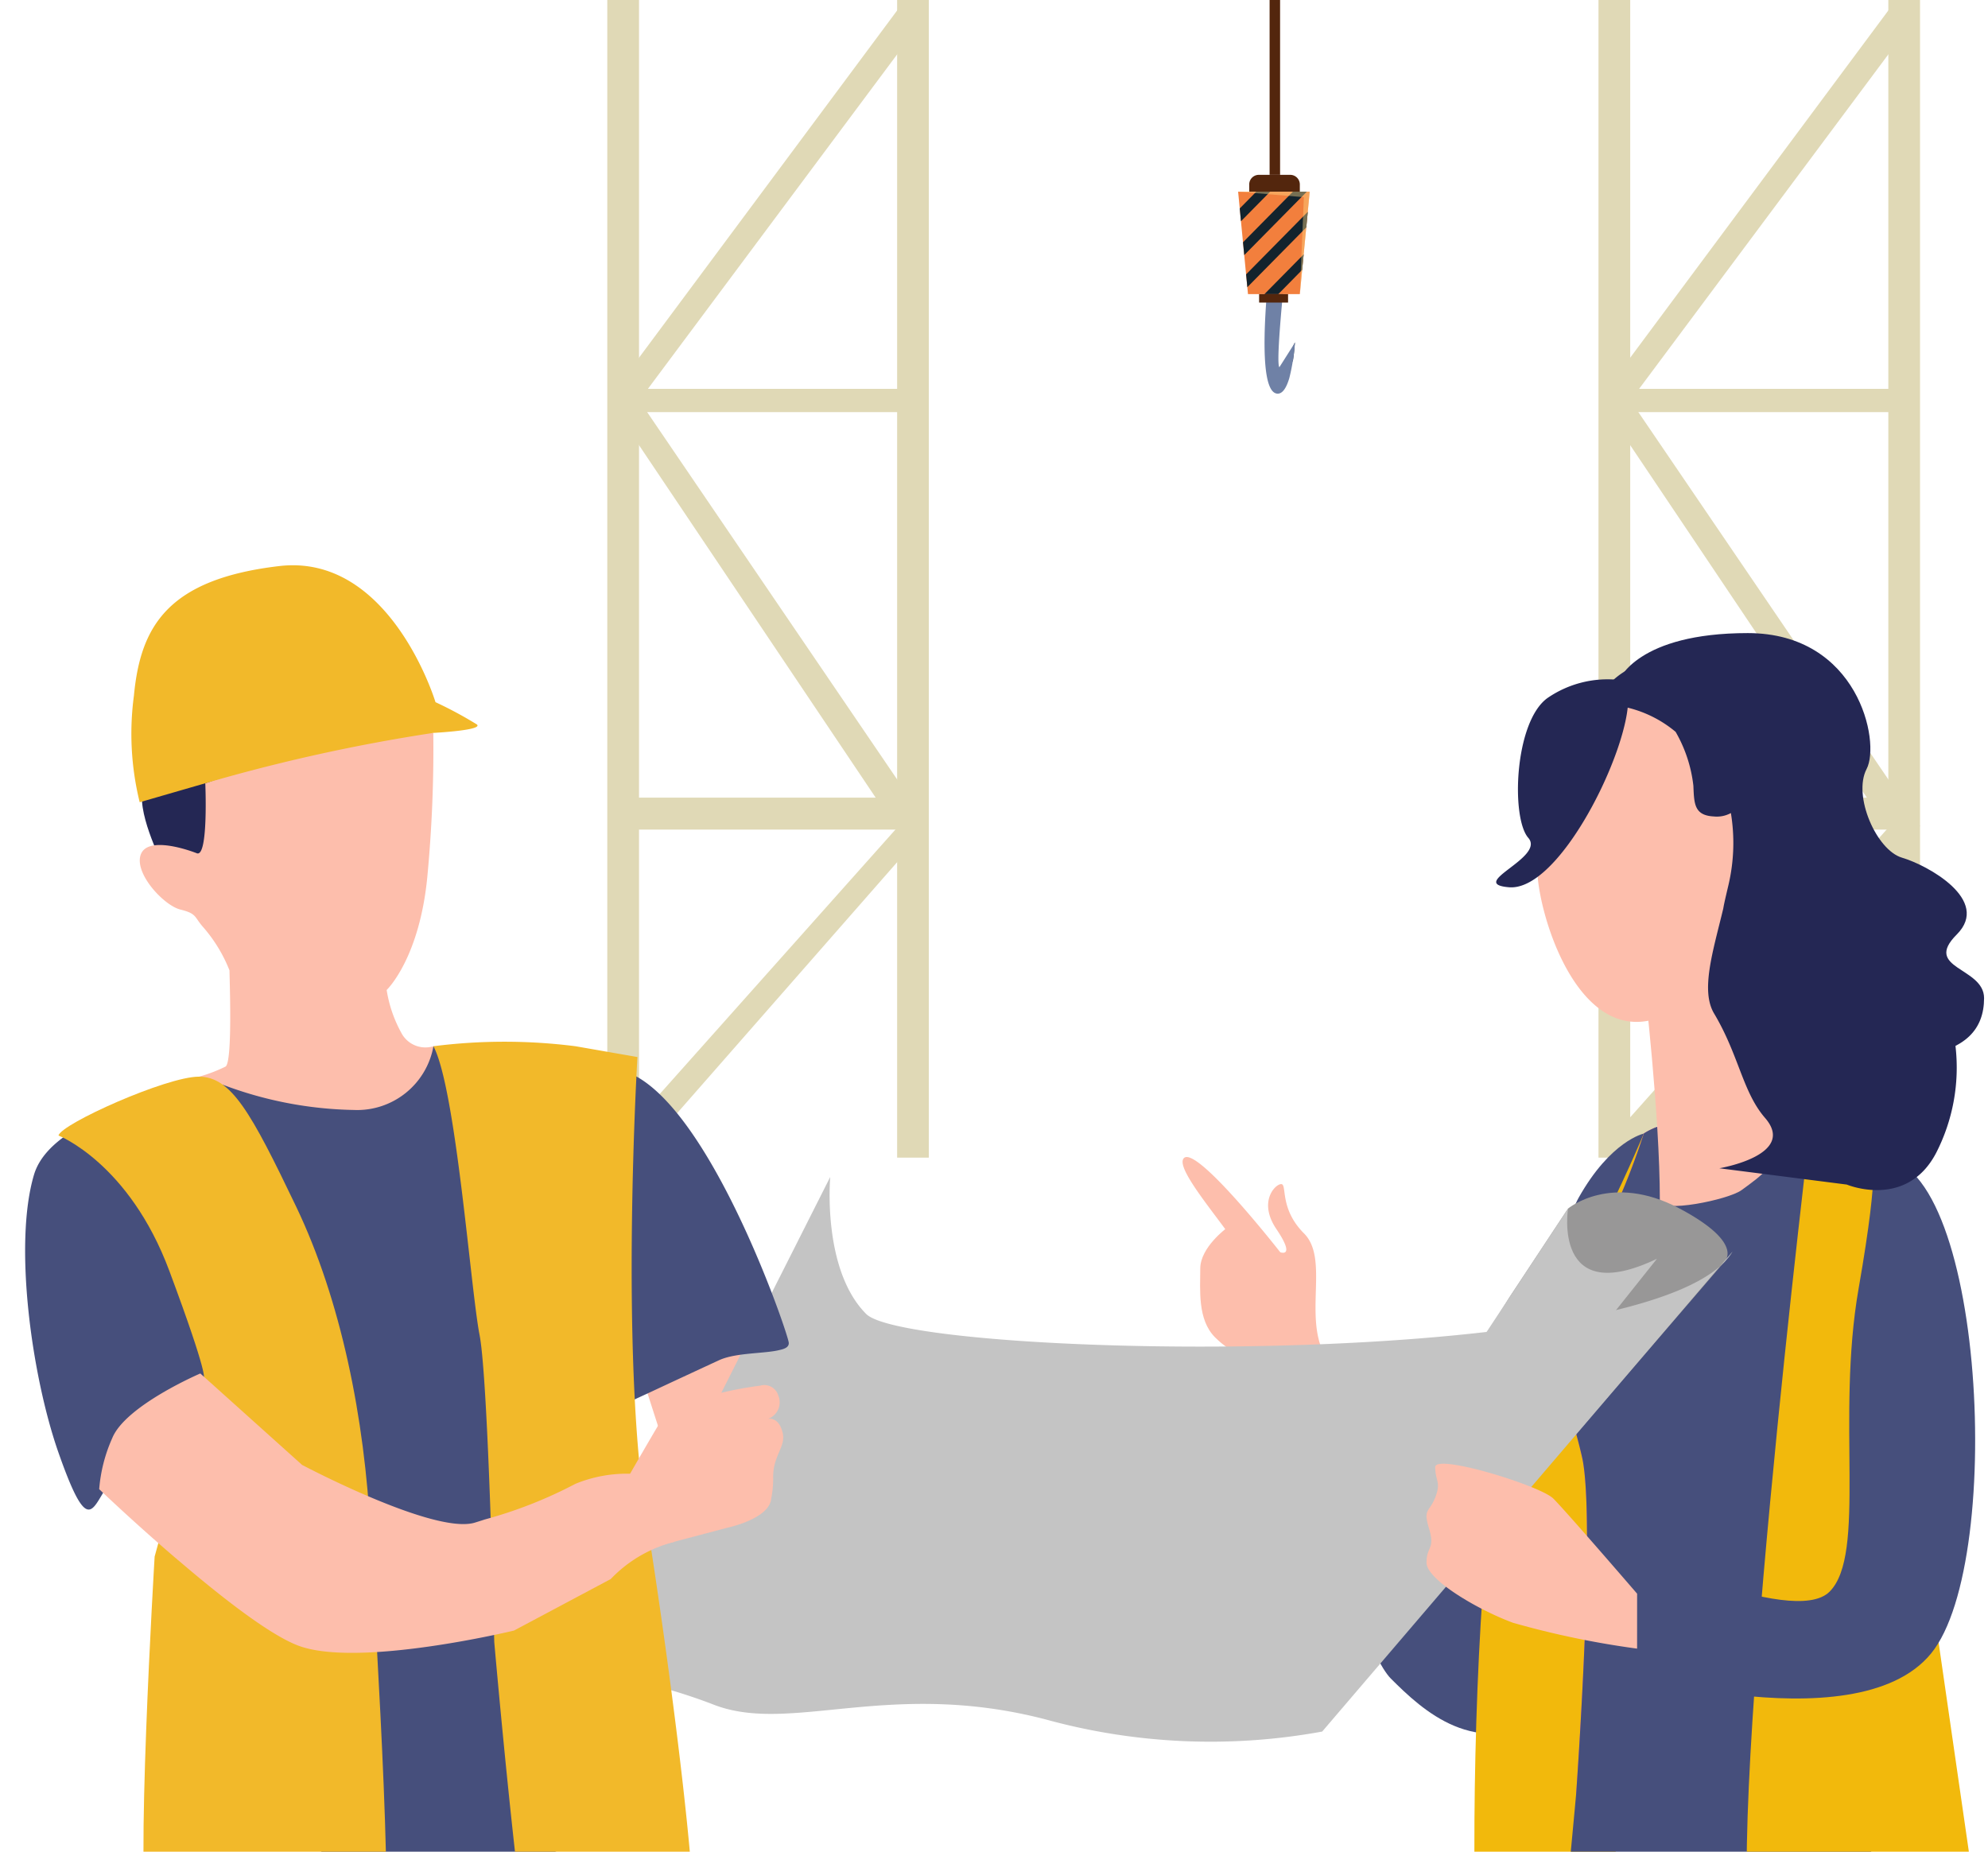 <svg xmlns="http://www.w3.org/2000/svg" xmlns:xlink="http://www.w3.org/1999/xlink" width="117" height="108.979" viewBox="0 0 117 108.979">
  <defs>
    <clipPath id="clip-path">
      <rect id="Rectangle_12556" data-name="Rectangle 12556" width="46.99" height="48.34" fill="none"/>
    </clipPath>
    <clipPath id="clip-path-3">
      <rect id="Rectangle_12554" data-name="Rectangle 12554" width="4.213" height="6.029" fill="none"/>
    </clipPath>
    <clipPath id="clip-path-4">
      <rect id="Rectangle_12562" data-name="Rectangle 12562" width="117" height="81" transform="translate(869 2440)" fill="#fff" stroke="#707070" stroke-width="1"/>
    </clipPath>
  </defs>
  <g id="Group_57975" data-name="Group 57975" transform="translate(-870 -2405.021)">
    <g id="Group_57974" data-name="Group 57974" transform="translate(17.396)">
      <g id="Group_57970" data-name="Group 57970" transform="translate(903.431 2405.021)">
        <g id="Group_57969" data-name="Group 57969" clip-path="url(#clip-path)">
          <g id="Group_57968" data-name="Group 57968">
            <g id="Group_57967" data-name="Group 57967" clip-path="url(#clip-path)">
              <path id="Path_354659" data-name="Path 354659" d="M128.693,103.457s-.191.442-.4.843l.279.3c.1-.617.123-1.148.123-1.148" transform="translate(-103.312 -83.313)" fill="#384153"/>
              <path id="Path_354660" data-name="Path 354660" d="M122.053,87.9c-.236-.236.33-5.555.332-5.585h-.968c-.01.465-.794,7.142.54,7.142.311,0,.529-.405.681-.919a12.065,12.065,0,0,0,.33-2.08" transform="translate(-97.584 -66.289)" fill="#6f81a6" stroke="rgba(0,0,0,0)" stroke-width="1"/>
              <path id="Path_354661" data-name="Path 354661" d="M116.831,63.973h-3.051l-.581-6.029h4.213Z" transform="translate(-91.159 -46.662)" fill="#f27f3d"/>
              <path id="Path_354662" data-name="Path 354662" d="M114.66,57.945l-.973.986.073.754,1.716-1.74Z" transform="translate(-91.552 -46.663)" fill="#13232d"/>
              <path id="Path_354663" data-name="Path 354663" d="M117.609,57.945l-2.936,2.978.073.754,3.68-3.731Z" transform="translate(-92.345 -46.663)" fill="#13232d"/>
              <path id="Path_354664" data-name="Path 354664" d="M119.237,64.031l-3.63,3.681.073.754,3.469-3.517Z" transform="translate(-93.097 -51.564)" fill="#13232d"/>
              <path id="Path_354665" data-name="Path 354665" d="M123.465,76.888l-2.308,2.34h.816l1.4-1.423Z" transform="translate(-97.567 -61.918)" fill="#13232d"/>
              <rect id="Rectangle_12552" data-name="Rectangle 12552" width="1.704" height="0.496" transform="translate(23.276 17.311)" fill="#53260d"/>
              <path id="Path_354666" data-name="Path 354666" d="M119.534,53.84h-2.978v-.427a.566.566,0,0,1,.566-.566h1.846a.566.566,0,0,1,.566.566Z" transform="translate(-93.862 -42.557)" fill="#53260d"/>
              <rect id="Rectangle_12553" data-name="Rectangle 12553" width="0.617" height="10.29" transform="translate(23.893 0)" fill="#53260d"/>
              <g id="Group_57966" data-name="Group 57966" transform="translate(22.041 11.282)" opacity="0.42" style="mix-blend-mode: screen;isolation: isolate">
                <g id="Group_57965" data-name="Group 57965">
                  <g id="Group_57964" data-name="Group 57964" clip-path="url(#clip-path-3)">
                    <path id="Path_354667" data-name="Path 354667" d="M113.2,57.945h4.213l-.581,6.029.236-5.708Z" transform="translate(-113.199 -57.945)" fill="#ffda88"/>
                  </g>
                </g>
              </g>
            </g>
          </g>
        </g>
      </g>
      <g id="Group_57971" data-name="Group 57971" transform="translate(888.345 2405.021)">
        <rect id="Rectangle_12557" data-name="Rectangle 12557" width="1.867" height="68.131" transform="translate(0 0)" fill="#e0d9b6"/>
        <rect id="Rectangle_12558" data-name="Rectangle 12558" width="1.866" height="68.131" transform="translate(17.058 0)" fill="#e0d9b6"/>
        <rect id="Rectangle_12559" data-name="Rectangle 12559" width="17.058" height="1.37" transform="translate(0.933 22.885)" fill="#e0d9b6"/>
        <rect id="Rectangle_12560" data-name="Rectangle 12560" width="17.058" height="1.881" transform="translate(0.933 46.944)" fill="#e0d9b6"/>
        <path id="Path_354668" data-name="Path 354668" d="M9.16,42.525,26.124,67.79,9.466,86.481l1.154,1.028L28.034,67.644,10.99,42.6,27.72,20.149l-1.239-.924Z" transform="translate(-9.11 -19.03)" fill="#e0d9b6"/>
      </g>
      <g id="Group_57972" data-name="Group 57972" transform="translate(946.68 2405.021)">
        <rect id="Rectangle_12557-2" data-name="Rectangle 12557" width="1.867" height="68.131" transform="translate(0 0)" fill="#e0d9b6"/>
        <rect id="Rectangle_12558-2" data-name="Rectangle 12558" width="1.866" height="68.131" transform="translate(17.058 0)" fill="#e0d9b6"/>
        <rect id="Rectangle_12559-2" data-name="Rectangle 12559" width="17.058" height="1.37" transform="translate(0.933 22.885)" fill="#e0d9b6"/>
        <rect id="Rectangle_12560-2" data-name="Rectangle 12560" width="17.058" height="1.881" transform="translate(0.933 46.944)" fill="#e0d9b6"/>
        <path id="Path_354668-2" data-name="Path 354668" d="M9.16,42.525,26.124,67.79,9.466,86.481l1.154,1.028L28.034,67.644,10.99,42.6,27.72,20.149l-1.239-.924Z" transform="translate(-9.11 -19.03)" fill="#e0d9b6"/>
      </g>
    </g>
    <g id="Mask_Group_12" data-name="Mask Group 12" transform="translate(1 -7)" clip-path="url(#clip-path-4)">
      <g id="Group_57973" data-name="Group 57973">
        <path id="Path_354669" data-name="Path 354669" d="M51.86,65.461c-1.831,3.266-4.75,23.585-5.733,23.585-.607,0-3.747-4.791-6.253-8.989-1.56.538-2.75,1.761-4.326,1.965,1.9,4.966,4.224,10.687,5.26,11.722,1.891,1.892,4.993,4.791,9.28,2.27s5.068-14.777,5.068-14.777L55.7,61.675s-1.945.407-3.84,3.786" transform="translate(910.042 2417.062)" fill="#464f7c"/>
        <path id="Path_354670" data-name="Path 354670" d="M108.505,89.074c.416-1.663,1.893-27.446.328-27.736s-.328,27.736-.328,27.736" transform="translate(872.171 2417.239)" fill="#591914"/>
        <path id="Path_354671" data-name="Path 354671" d="M66.836,61.675S63.4,69.958,59.861,74.639s-3.715,43.676-1.711,43.676,6.536-1.627,6.536-1.627Z" transform="translate(898.906 2417.062)" fill="#f2b90c"/>
        <path id="Path_354677" data-name="Path 354677" d="M72.318,60.412s3.361-2.586,14.745-.017c.31.07.593,12.423.593,12.423s-5.281,20.675-4.277,25.834c0,0-6.037,5.095-15.045.66,0,0,1.171-16.236.352-19.852s-2.454-6.9-.134-10.649a42.527,42.527,0,0,0,3.766-8.4" transform="translate(893.424 2418.324)" fill="#ee66b2"/>
        <path id="Path_354678" data-name="Path 354678" d="M58.979,124.047c.956-4.64,2.772-24.735,2.772-24.735s1.171-16.236.352-19.852-2.454-6.9-.133-10.649a42.572,42.572,0,0,0,3.766-8.4S69.1,57.826,80.48,60.4c.31.07.593,12.422.593,12.422S75.792,93.493,76.8,98.653c0,0,6.041,9.871,7.423,15.3s.382,47.628.382,47.628c-5.868,2.047-29.843,0-29.843,0s3.267-32.889,4.222-37.529" transform="translate(900.007 2418.324)" fill="#464f7c"/>
        <path id="Path_354681" data-name="Path 354681" d="M94.252,59.258s-5.411,44.5-3.374,49.308,6.758,13.985,15.132,11.491L99.7,76.423l-.076-16.17Z" transform="translate(881.377 2418.324)" fill="#f2b90c"/>
        <path id="Path_354684" data-name="Path 354684" d="M74.708,2.756S75.782,0,82.277,0,90.1,6.413,89.272,7.995s.583,4.784,2.082,5.223,5.251,2.492,3.223,4.52,1.607,1.915,1.607,3.747-1.112,3.037-3.664,3.365S74.708,2.756,74.708,2.756" transform="translate(889.585 2449.281)" fill="#242754"/>
        <path id="Path_354685" data-name="Path 354685" d="M77.776,39.273s.929,7.837.929,12.934c0,.776,4.024-.045,4.806-.614,1.245-.907,2.135-1.513,2.352-3.224C86.008,47.224,82.677,36,82.677,36Z" transform="translate(887.982 2430.473)" fill="#fdbeac"/>
        <path id="Path_354687" data-name="Path 354687" d="M69.867,8.721a5.775,5.775,0,0,0-2.595,2.951c-.738,2.031.415,4.581.1,6.334s1.883,10.616,6.8,9.279,5.667-7.744,5.92-9.168-1.1-6.665-3.611-8.194-6.616-1.2-6.616-1.2" transform="translate(892.132 2444.741)" fill="#fdbeac"/>
        <path id="Path_354698" data-name="Path 354698" d="M66.792,5.73A6.244,6.244,0,0,0,62.566,6.8c-1.944,1.417-2.145,7.054-1.122,8.223s-3.652,2.7-1.132,2.909c3.573.294,8.679-11.615,6.481-12.2" transform="translate(897.5 2446.308)" fill="#242754"/>
        <path id="Path_354700" data-name="Path 354700" d="M28.9,75.418c-.832-2.27.388-5.291-1-6.678s-1.026-2.752-1.29-2.888-1.492.922-.333,2.637.227,1.362.227,1.362-4.919-6.294-5.671-5.542,4.183,5.788,3.6,6.368-1.513-1.462-1.513-1.462l-.5,4.388,2.491,1.916s1.272,3.59,2.84,7.694c1.576-.2,2.766-1.427,4.326-1.964a54.476,54.476,0,0,1-3.176-5.83" transform="translate(917.844 2415.87)" fill="#fdbeac"/>
        <path id="Path_354701" data-name="Path 354701" d="M24.627,73.307s4.993,4.085,4.464,5.3-3.56-2.794-4.123-2.231,2.648,2.168,2.42,3.165-3.114-1.463-3.114-1.463,1.753,1.513,1.753,2.232-1.04.473-2.081-.567-.87-2.8-.87-4.047,1.551-2.383,1.551-2.383" transform="translate(916.563 2410.985)" fill="#fdbeac"/>
        <path id="Path_354704" data-name="Path 354704" d="M88.154,64.736s.609-.041-.731,7.633S87.91,88,85.717,90.2,73.171,87.272,73.171,88s-1.1,6.578-1.1,6.578,15.105,4.752,19.612-.731,3.046-30.576-3.533-29.114" transform="translate(890.961 2415.495)" fill="#464f7c"/>
        <path id="Path_354705" data-name="Path 354705" d="M76.437,7.57a6.953,6.953,0,0,0-3.4-1.534,7.454,7.454,0,0,0-.831,0c-.295.032-.475.086-.538.074a.757.757,0,0,1,.09-.224A4.476,4.476,0,0,1,76.2,3.379c.1,0,.2,0,.3,0a21.28,21.28,0,0,1,5.487.57A6.989,6.989,0,0,1,84.834,5.6a4.438,4.438,0,0,1,1.1,3.375c.053,2.366-.47,4.782.131,7.11a8.65,8.65,0,0,0,3.948,5.458,5.651,5.651,0,0,1,2.908,4.575,11,11,0,0,1-1.141,6.233c-1.746,3.347-5.262,1.869-5.262,1.869l-7.5-.959s4.592-.77,2.691-2.962c-1.325-1.527-1.533-3.684-3-6.146-.808-1.355-.067-3.656.54-6.179.046-.294.171-.808.311-1.408a10.825,10.825,0,0,0,.137-4.211,1.724,1.724,0,0,1-1.007.2c-1.16-.06-1.155-.759-1.2-1.807a8.172,8.172,0,0,0-1.05-3.179" transform="translate(891.171 2447.517)" fill="#242754"/>
        <rect id="Rectangle_12561" data-name="Rectangle 12561" width="58.775" height="189.975" transform="translate(928.613 2449.281)" fill="none"/>
        <path id="Path_354651" data-name="Path 354651" d="M0,63.162a24.02,24.02,0,0,1,3.752,1.293h.009c1.626.758,10.184,1.784,13.871.324s-2.153-14.388-2.153-14.388-.018-.009-.028-.009c-.86.231-2.6.148-3.6.61-.942.434-2.91,1.349-4.056,1.886L9.426,57.95a4.378,4.378,0,0,0-1.571.591c-.305.2-1.82,1.1-3.447,2.042-1.8,1.063-3.724,2.182-4.261,2.5-.092.056-.148.083-.148.083" transform="translate(899.25 2440.95)" fill="#fdbeac"/>
        <path id="Path_354653" data-name="Path 354653" d="M97.228,129.16l22.55-26.174s1.477-1.074-2.55-3.221-6.577,0-6.577,0l-3.454,5.229L92.356,128.782c.98,0,4.873.378,4.873.378" transform="translate(850.631 2383.387)" fill="#989797"/>
        <path id="Path_354654" data-name="Path 354654" d="M114.907,104.044,93.834,130.487s-3.893-.269-3.087-1.074,18.926-28.322,18.926-28.322-.94,5.906,5.235,2.953" transform="translate(851.61 2382.06)" fill="#c4c4c4"/>
        <path id="Path_354645" data-name="Path 354645" d="M18.628,98.809s-.494,5.453,2.118,8.066S67.5,110.406,71.732,103.2L47.581,131.45a36.527,36.527,0,0,1-16.242-.706c-9.181-2.4-14.971.847-19.491-.847a32.706,32.706,0,0,0-7.909-1.978Z" transform="translate(899.234 2382.48)" fill="#c4c4c4"/>
        <path id="Path_354639" data-name="Path 354639" d="M40.632,18.451s-1.578-3.157-1.039-4.39,3.927-3.2,4.543-1.27-.231,8.625-3.5,5.66" transform="translate(837.872 2444.289)" fill="#242754"/>
        <path id="Path_354640" data-name="Path 354640" d="M43.188,29.206a1.6,1.6,0,0,1-1.829-.693,7.7,7.7,0,0,1-.917-2.618s1.995-1.887,2.418-6.931a79.6,79.6,0,0,0,.327-8.2,25.867,25.867,0,0,0-7.566,1c-3.349,1.116-5.853,1.963-5.853,1.963s.192,4.39-.5,4.12-2.964-1-3.311.115,1.386,2.964,2.348,3.2.808.423,1.309,1a8.78,8.78,0,0,1,1.578,2.579c0,.424.192,5.391-.231,5.66a8.855,8.855,0,0,1-1.578.6s3.774,4.486,7.393,4.178,7.277-2.965,6.411-5.968" transform="translate(851.314 2444.391)" fill="#fdbeac"/>
        <path id="Path_354641" data-name="Path 354641" d="M40.943,9.867s2.984-.154,2.56-.5a23.859,23.859,0,0,0-2.432-1.309s-2.65-8.779-9.2-8.009-8.163,3.542-8.548,7.624a16.858,16.858,0,0,0,.339,6.275l3.857-1.116A103.589,103.589,0,0,1,40.943,9.867" transform="translate(853.559 2445.288)" fill="#f2b92a"/>
        <path id="Path_354642" data-name="Path 354642" d="M5.2,54.79c1.562,4.454,1.9,3.585,2.6,2.43s1.959-5.313,5.951-6.811,6.635,22.178,6.635,23.564-.221,3.919-.221,3.919,1.137,1.22,4.536,1.534a.018.018,0,0,1,.028,0,23.846,23.846,0,0,0,5.424-.231c.832-.12,1.738-.286,2.708-.5a16.566,16.566,0,0,0,2.8-.85c5.822-2.477.933-6.959.324-12.079a14.21,14.21,0,0,1-.01-2.938,25.233,25.233,0,0,1,.647-3.872,45.23,45.23,0,0,1,2.5-7.292l.9-.415c1.146-.536,3.114-1.451,4.057-1.886,1-.462,2.735-.379,3.594-.61.342-.074.536-.2.509-.434-.12-.8-5.545-16.569-10.8-16.106a26.223,26.223,0,0,1-10.11-1.331,4.56,4.56,0,0,1-4.676,3.752,22.865,22.865,0,0,1-7.725-1.488s-9.888,1.2-11.108,5.3S3.643,50.345,5.2,54.79" transform="translate(867.238 2442.713)" fill="#464f7c"/>
        <path id="Path_354643" data-name="Path 354643" d="M9.315,30.858a33.041,33.041,0,0,1,8.374,0l3.638.635s-1.039,17.442.521,27.145S25.2,82.9,24.5,83.531s-8.259,5.342-9.125,3.075S12.9,65.916,12.9,65.916s-.346-15.421-.866-18.078-1.386-14.5-2.714-16.98" transform="translate(885.188 2442.739)" fill="#f2b92a"/>
        <path id="Path_354644" data-name="Path 354644" d="M29.047,36.3s4.158,1.617,6.526,7.97,2.021,6.3,2.021,6.3L34.707,61.08s-1.213,20.215-.346,21.081,12.821,8.317,13.688,4.794-.29-20.5-.636-27.261S45.68,46.005,43.024,40.461s-3.812-7.624-5.718-7.624S29.22,35.61,29.047,36.3" transform="translate(843.394 2442.55)" fill="#f2b92a"/>
        <path id="Path_354649" data-name="Path 354649" d="M10.369,59l.055.046c.3.287,2.2,2.089,4.473,4.03l.018.009a.7.7,0,0,0,.129.111.009.009,0,0,0,.009.009c2.44,2.088,5.277,4.316,6.987,4.981,3.5,1.368,12.743-.87,12.743-.87l5.692-3.031A7.814,7.814,0,0,1,44.209,62.1L42.97,58.237a7.96,7.96,0,0,0-4.574.444,26.12,26.12,0,0,1-5.341,2.1c-.193.065-.379.121-.582.185-2.393.72-10.165-3.4-10.165-3.4L16.32,52.186s-4.407,1.886-5.184,3.808a9.1,9.1,0,0,0-.767,3" transform="translate(864.469 2440.669)" fill="#fdbeac"/>
        <path id="Path_354650" data-name="Path 354650" d="M42.681,71.516a21.645,21.645,0,0,0-2.722-.884c.338-.67.137-1.012-.3-1.128l-.029-.01a2.028,2.028,0,0,0-.675-.019l-.029,0a4.338,4.338,0,0,0-1.415.453c-1.045.549-4.787,2.824-4.787,2.824l-.311-.073-.967,3.868a.369.369,0,0,1-.044.093l1.659.262,3.856.977s2.382.735,3.059-.24a6.219,6.219,0,0,0,.677-.974c.607-1.2,1.575-1.268,1.8-2.1.271-.973-.363-1.134-.363-1.134a1.032,1.032,0,0,0,1.2-.894.865.865,0,0,0-.613-1.029" transform="matrix(0.875, -0.485, 0.485, 0.875, 841.751, 2451.69)" fill="#fdbeac"/>
        <path id="Path_354707" data-name="Path 354707" d="M63.363,110s-4.172-4.842-4.934-5.6-6.948-2.664-6.948-1.849.36.874,0,1.788-.726.632-.361,1.839-.151,1.024-.151,2,2.952,2.741,5.084,3.533a51.889,51.889,0,0,0,7.309,1.523Z" transform="translate(901.986 2395.815)" fill="#fdbeac"/>
      </g>
    </g>
  </g>
</svg>
